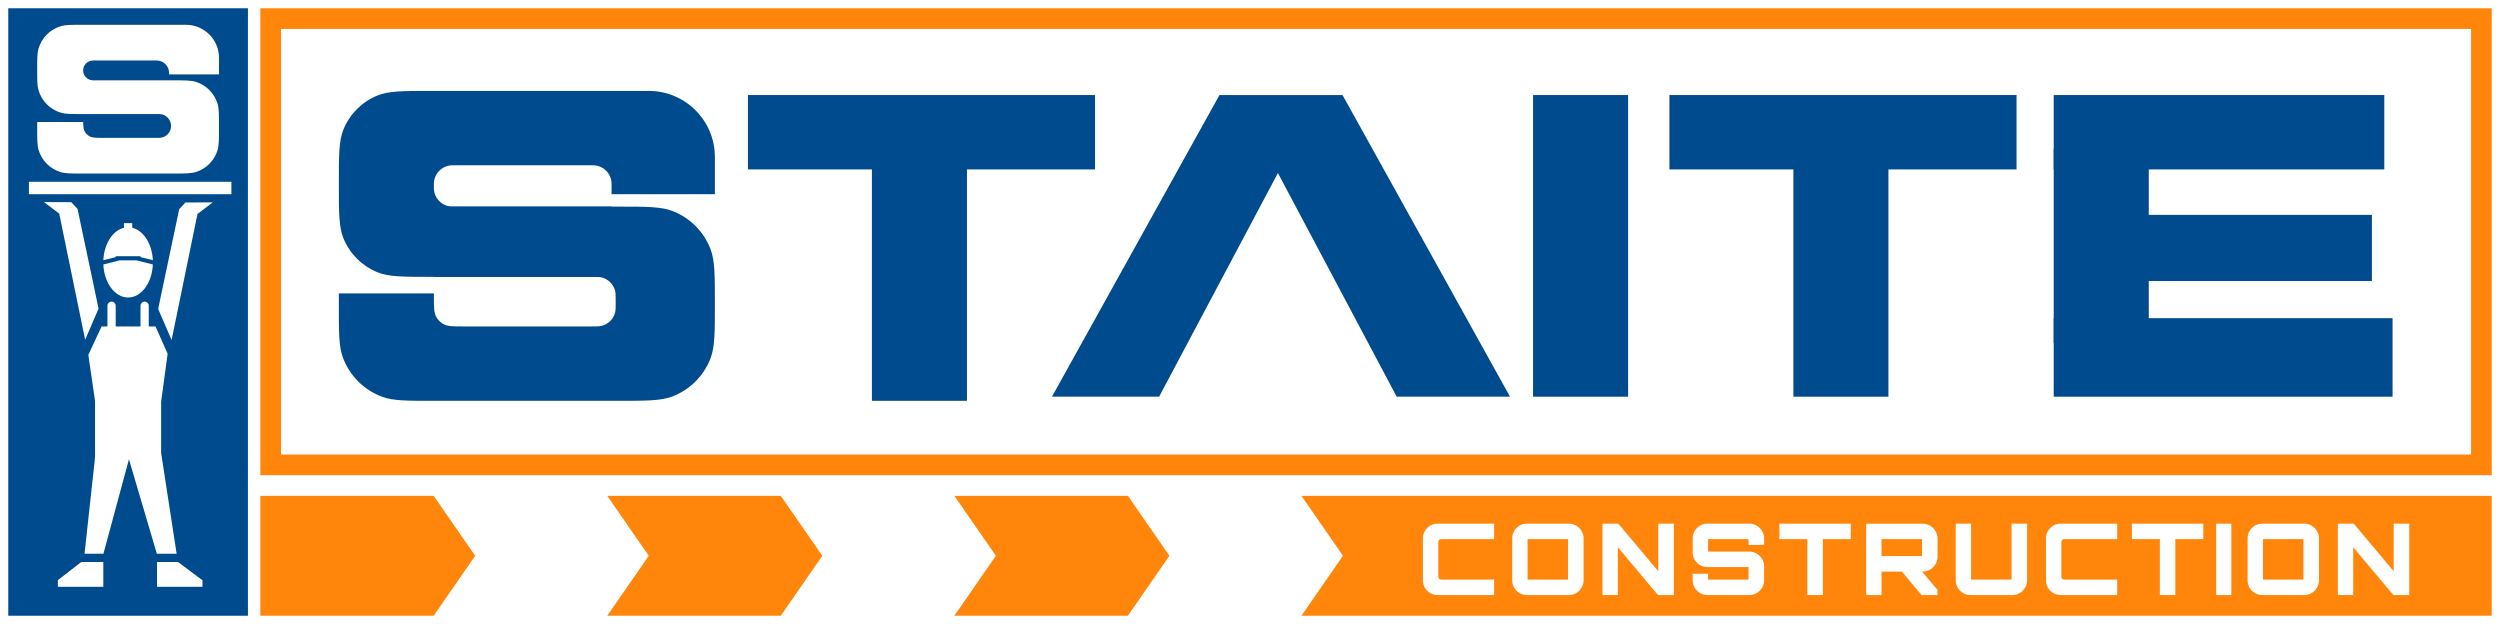 <svg width="605" height="151" viewBox="0 0 605 151" fill="none" xmlns="http://www.w3.org/2000/svg">
<rect width="605" height="151" fill="white"/>
<path fill-rule="evenodd" clip-rule="evenodd" d="M82 44.5C82 37.511 82 34.016 83.142 31.26C84.664 27.584 87.584 24.664 91.26 23.142C94.016 22 97.511 22 104.5 22H148H157C165.837 22 173 29.163 173 38V47H148V44.5C148 42.015 145.985 40 143.5 40H109.5C107.015 40 105 42.015 105 44.5V45.5C105 47.985 107.015 50 109.5 50H148V67H104.5C97.511 67 94.016 67 91.26 65.858C87.584 64.336 84.664 61.416 83.142 57.74C82 54.984 82 51.489 82 44.5Z" fill="#004B8E"/>
<path fill-rule="evenodd" clip-rule="evenodd" d="M105 50H149.5C156.486 50 159.979 50 162.758 51.072C166.972 52.697 170.302 56.028 171.928 60.242C173 63.021 173 66.514 173 73.5C173 80.486 173 83.979 171.928 86.758C170.302 90.972 166.972 94.302 162.758 95.928C159.979 97 156.486 97 149.5 97H105C98.483 97 95.224 97 92.61 96.065C88.099 94.451 84.549 90.901 82.935 86.39C82 83.776 82 80.517 82 74V71H105V71.62C105 74.31 105 75.655 105.557 76.668C105.968 77.416 106.584 78.032 107.332 78.443C108.345 79 109.69 79 112.38 79H143C144.395 79 145.092 79 145.665 78.847C147.218 78.431 148.431 77.218 148.847 75.665C149 75.092 149 74.395 149 73C149 71.605 149 70.908 148.847 70.335C148.431 68.782 147.218 67.569 145.665 67.153C145.092 67 144.395 67 143 67H105V50Z" fill="#004B8E"/>
<rect x="181" y="23" width="84" height="18" fill="#004B8E"/>
<rect x="211" y="37" width="23" height="60" fill="#004B8E"/>
<path fill-rule="evenodd" clip-rule="evenodd" d="M324.89 23L365.426 96H338.004L309.254 41.871L280.504 96H254.574L295.11 23H324.89Z" fill="#004B8E"/>
<rect x="371" y="23" width="23" height="73" fill="#004B8E"/>
<rect x="404" y="23" width="84" height="18" fill="#004B8E"/>
<rect x="434" y="36" width="23" height="60" fill="#004B8E"/>
<rect x="497" y="23" width="80" height="18" fill="#004B8E"/>
<rect x="497" y="77" width="82" height="19" fill="#004B8E"/>
<rect x="497" y="36" width="23" height="47" fill="#004B8E"/>
<rect x="517" y="52" width="57" height="16" fill="#004B8E"/>
<path fill-rule="evenodd" clip-rule="evenodd" d="M603 2H63V115H603V2ZM598 7H68V110H598V7Z" fill="#FF860B"/>
<path fill-rule="evenodd" clip-rule="evenodd" d="M105 120H63V149H105V148.934L115 134.5L105 120.066V120ZM147 120V120.066L157 134.5L147 148.934V149H189V148.934L199 134.5L189 120.066V120H147ZM231 120V120.066L241 134.5L231 148.934V149H273V148.934L283 134.5L273 120.066V120H231ZM315 120V120.066L325 134.5L315 148.934V149H603V120H315ZM346.096 143.52C346.64 143.84 347.24 144 347.896 144H361.576V140.256H348.856C348.6 140.256 348.4 140.192 348.256 140.064C348.128 139.92 348.064 139.72 348.064 139.464V131.256C348.064 130.984 348.128 130.784 348.256 130.656C348.4 130.528 348.6 130.464 348.856 130.464H361.576V126.72H347.896C347.24 126.72 346.64 126.88 346.096 127.2C345.568 127.52 345.144 127.952 344.824 128.496C344.504 129.024 344.344 129.616 344.344 130.272V140.448C344.344 141.104 344.504 141.704 344.824 142.248C345.144 142.776 345.568 143.2 346.096 143.52ZM367.726 143.52C368.27 143.84 368.862 144 369.502 144H379.678C380.318 144 380.902 143.84 381.43 143.52C381.974 143.2 382.406 142.768 382.726 142.224C383.062 141.68 383.23 141.088 383.23 140.448V130.272C383.23 129.616 383.062 129.024 382.726 128.496C382.406 127.952 381.974 127.52 381.43 127.2C380.902 126.88 380.318 126.72 379.678 126.72H369.502C368.862 126.72 368.27 126.88 367.726 127.2C367.182 127.52 366.75 127.952 366.43 128.496C366.11 129.024 365.95 129.616 365.95 130.272V140.448C365.95 141.088 366.11 141.68 366.43 142.224C366.75 142.768 367.182 143.2 367.726 143.52ZM379.462 140.256H369.67V130.464H379.462V140.256ZM387.793 126.72V144H391.513V132.432L401.233 144H405.073V126.72H401.305V138.24L391.633 126.72H387.793ZM411.41 143.52C411.954 143.84 412.546 144 413.186 144H423.362C424.002 144 424.586 143.84 425.114 143.52C425.658 143.2 426.09 142.768 426.41 142.224C426.746 141.68 426.914 141.088 426.914 140.448V137.04C426.914 136.384 426.746 135.792 426.41 135.264C426.09 134.72 425.658 134.288 425.114 133.968C424.586 133.648 424.002 133.488 423.362 133.488H413.354V130.464H423.146V131.88H426.914V130.272C426.914 129.616 426.746 129.024 426.41 128.496C426.09 127.952 425.658 127.52 425.114 127.2C424.586 126.88 424.002 126.72 423.362 126.72H413.186C412.546 126.72 411.954 126.88 411.41 127.2C410.866 127.52 410.434 127.952 410.114 128.496C409.794 129.024 409.634 129.616 409.634 130.272V133.68C409.634 134.336 409.794 134.936 410.114 135.48C410.434 136.008 410.866 136.432 411.41 136.752C411.954 137.072 412.546 137.232 413.186 137.232H423.146V140.256H413.354V138.84H409.634V140.448C409.634 141.088 409.794 141.68 410.114 142.224C410.434 142.768 410.866 143.2 411.41 143.52ZM430.613 130.464H437.381V144H441.125V130.464H447.893V126.72H430.613V130.464ZM460.26 138.324L465.024 144H468.864V142.728L465.124 138.312L465.312 138.312C465.968 138.312 466.56 138.152 467.088 137.832C467.632 137.512 468.064 137.08 468.384 136.536C468.72 135.992 468.888 135.4 468.888 134.76V130.296C468.888 129.656 468.72 129.064 468.384 128.52C468.064 127.976 467.632 127.544 467.088 127.224C466.56 126.904 465.968 126.744 465.312 126.744H451.608V144H455.328V138.336L460.26 138.324ZM465.12 134.568H455.328V130.464H465.12V134.568ZM475.061 143.52C475.605 143.84 476.197 144 476.837 144H487.013C487.653 144 488.237 143.84 488.765 143.52C489.309 143.2 489.741 142.768 490.061 142.224C490.397 141.68 490.565 141.088 490.565 140.448V126.72H486.797V140.256H477.005V126.72H473.285V140.448C473.285 141.088 473.445 141.68 473.765 142.224C474.085 142.768 474.517 143.2 475.061 143.52ZM496.88 143.52C497.424 143.84 498.024 144 498.68 144H512.36V140.256H499.64C499.384 140.256 499.184 140.192 499.04 140.064C498.912 139.92 498.848 139.72 498.848 139.464V131.256C498.848 130.984 498.912 130.784 499.04 130.656C499.184 130.528 499.384 130.464 499.64 130.464H512.36V126.72H498.68C498.024 126.72 497.424 126.88 496.88 127.2C496.352 127.52 495.928 127.952 495.608 128.496C495.288 129.024 495.128 129.616 495.128 130.272V140.448C495.128 141.104 495.288 141.704 495.608 142.248C495.928 142.776 496.352 143.2 496.88 143.52ZM515.918 130.464H522.686V144H526.43V130.464H533.198V126.72H515.918V130.464ZM536.313 126.72V144H539.985V126.72H536.313ZM545.694 143.52C546.238 143.84 546.83 144 547.47 144H557.646C558.286 144 558.87 143.84 559.398 143.52C559.942 143.2 560.374 142.768 560.694 142.224C561.03 141.68 561.198 141.088 561.198 140.448V130.272C561.198 129.616 561.03 129.024 560.694 128.496C560.374 127.952 559.942 127.52 559.398 127.2C558.87 126.88 558.286 126.72 557.646 126.72H547.47C546.83 126.72 546.238 126.88 545.694 127.2C545.15 127.52 544.718 127.952 544.398 128.496C544.078 129.024 543.918 129.616 543.918 130.272V140.448C543.918 141.088 544.078 141.68 544.398 142.224C544.718 142.768 545.15 143.2 545.694 143.52ZM557.43 140.256H547.638V130.464H557.43V140.256ZM565.761 126.72V144H569.481V132.432L579.201 144H583.041V126.72H579.273V138.24L569.601 126.72H565.761Z" fill="#FF860B"/>
<path fill-rule="evenodd" clip-rule="evenodd" d="M60 2H2V149H60V2ZM56 47V44H7V47H56ZM40.912 6H45C49.418 6 53 9.582 53 14V18H40.912V17.619C40.901 15.972 39.562 14.64 37.912 14.64H22.521C21.195 14.64 20.121 15.714 20.121 17.04C20.121 18.363 21.191 19.436 22.513 19.44H41.72C44.773 19.44 46.299 19.44 47.532 19.851C49.919 20.648 51.792 22.521 52.589 24.908C53 26.141 53 27.667 53 30.72C53 33.773 53 35.299 52.589 36.532C51.792 38.919 49.919 40.792 47.532 41.589C46.299 42 44.773 42 41.72 42H20.121V28.44C20.121 30.233 20.121 31.13 20.492 31.805C20.766 32.304 21.177 32.715 21.676 32.989C22.351 33.36 23.247 33.36 25.041 33.36H38.516C40.106 33.36 41.396 32.071 41.396 30.48C41.396 28.889 40.106 27.6 38.516 27.6H20.121L19.8 27.6C17.196 27.6 15.893 27.6 14.829 27.3C12.15 26.544 10.056 24.45 9.3 21.771C9 20.706 9 19.404 9 16.8C9 14.196 9 12.893 9.3 11.829C10.056 9.15 12.15 7.056 14.829 6.3C15.893 6 17.196 6 19.8 6H40.912H40.912ZM20.121 29.52H9V30.879C9 33.783 9 35.235 9.373 36.413C10.158 38.896 12.104 40.842 14.587 41.627C15.765 42 17.217 42 20.121 42V29.52ZM43.072 136H38V142H49V140.43L43.072 136ZM14 142V140.401L19.672 136H25V142H14ZM23 97V110.621L22.917 110.928L22.973 110.934L20.459 134H25.029L31.208 111.15L37.953 134H42.744L39 109.663V97H39.024L40.566 85.599L37.628 79H36V74C36 73.448 35.552 73 35 73C34.448 73 34 73.448 34 74V79H28V74C28 73.448 27.552 73 27 73C26.448 73 26 73.448 26 74V79H24.581L21.379 85.882L22.994 97H23ZM36.99 63.998C36.808 68.46 34.196 72 31 72C27.804 72 25.192 68.46 25.01 63.998L29 63H33L36.99 63.998ZM34 62.219V62H28V62.219L25.012 62.966C25.185 58.996 27.283 55.763 30 55.117V54H32V55.117C34.717 55.763 36.815 58.996 36.988 62.966L34 62.219ZM44.873 49L43.364 50.633L38.755 72.472L38.282 74.774L41.522 82.3L47.795 51.775L51.483 48.973L46.003 48.998L46.005 49.004L45.987 49H44.873ZM17.255 48.927L18.764 50.559L23.372 72.399L23.845 74.701L20.605 82.227L14.333 51.702L10.645 48.9L16.124 48.925L16.122 48.931L16.141 48.927H17.255Z" fill="#004B8E"/>
</svg>
